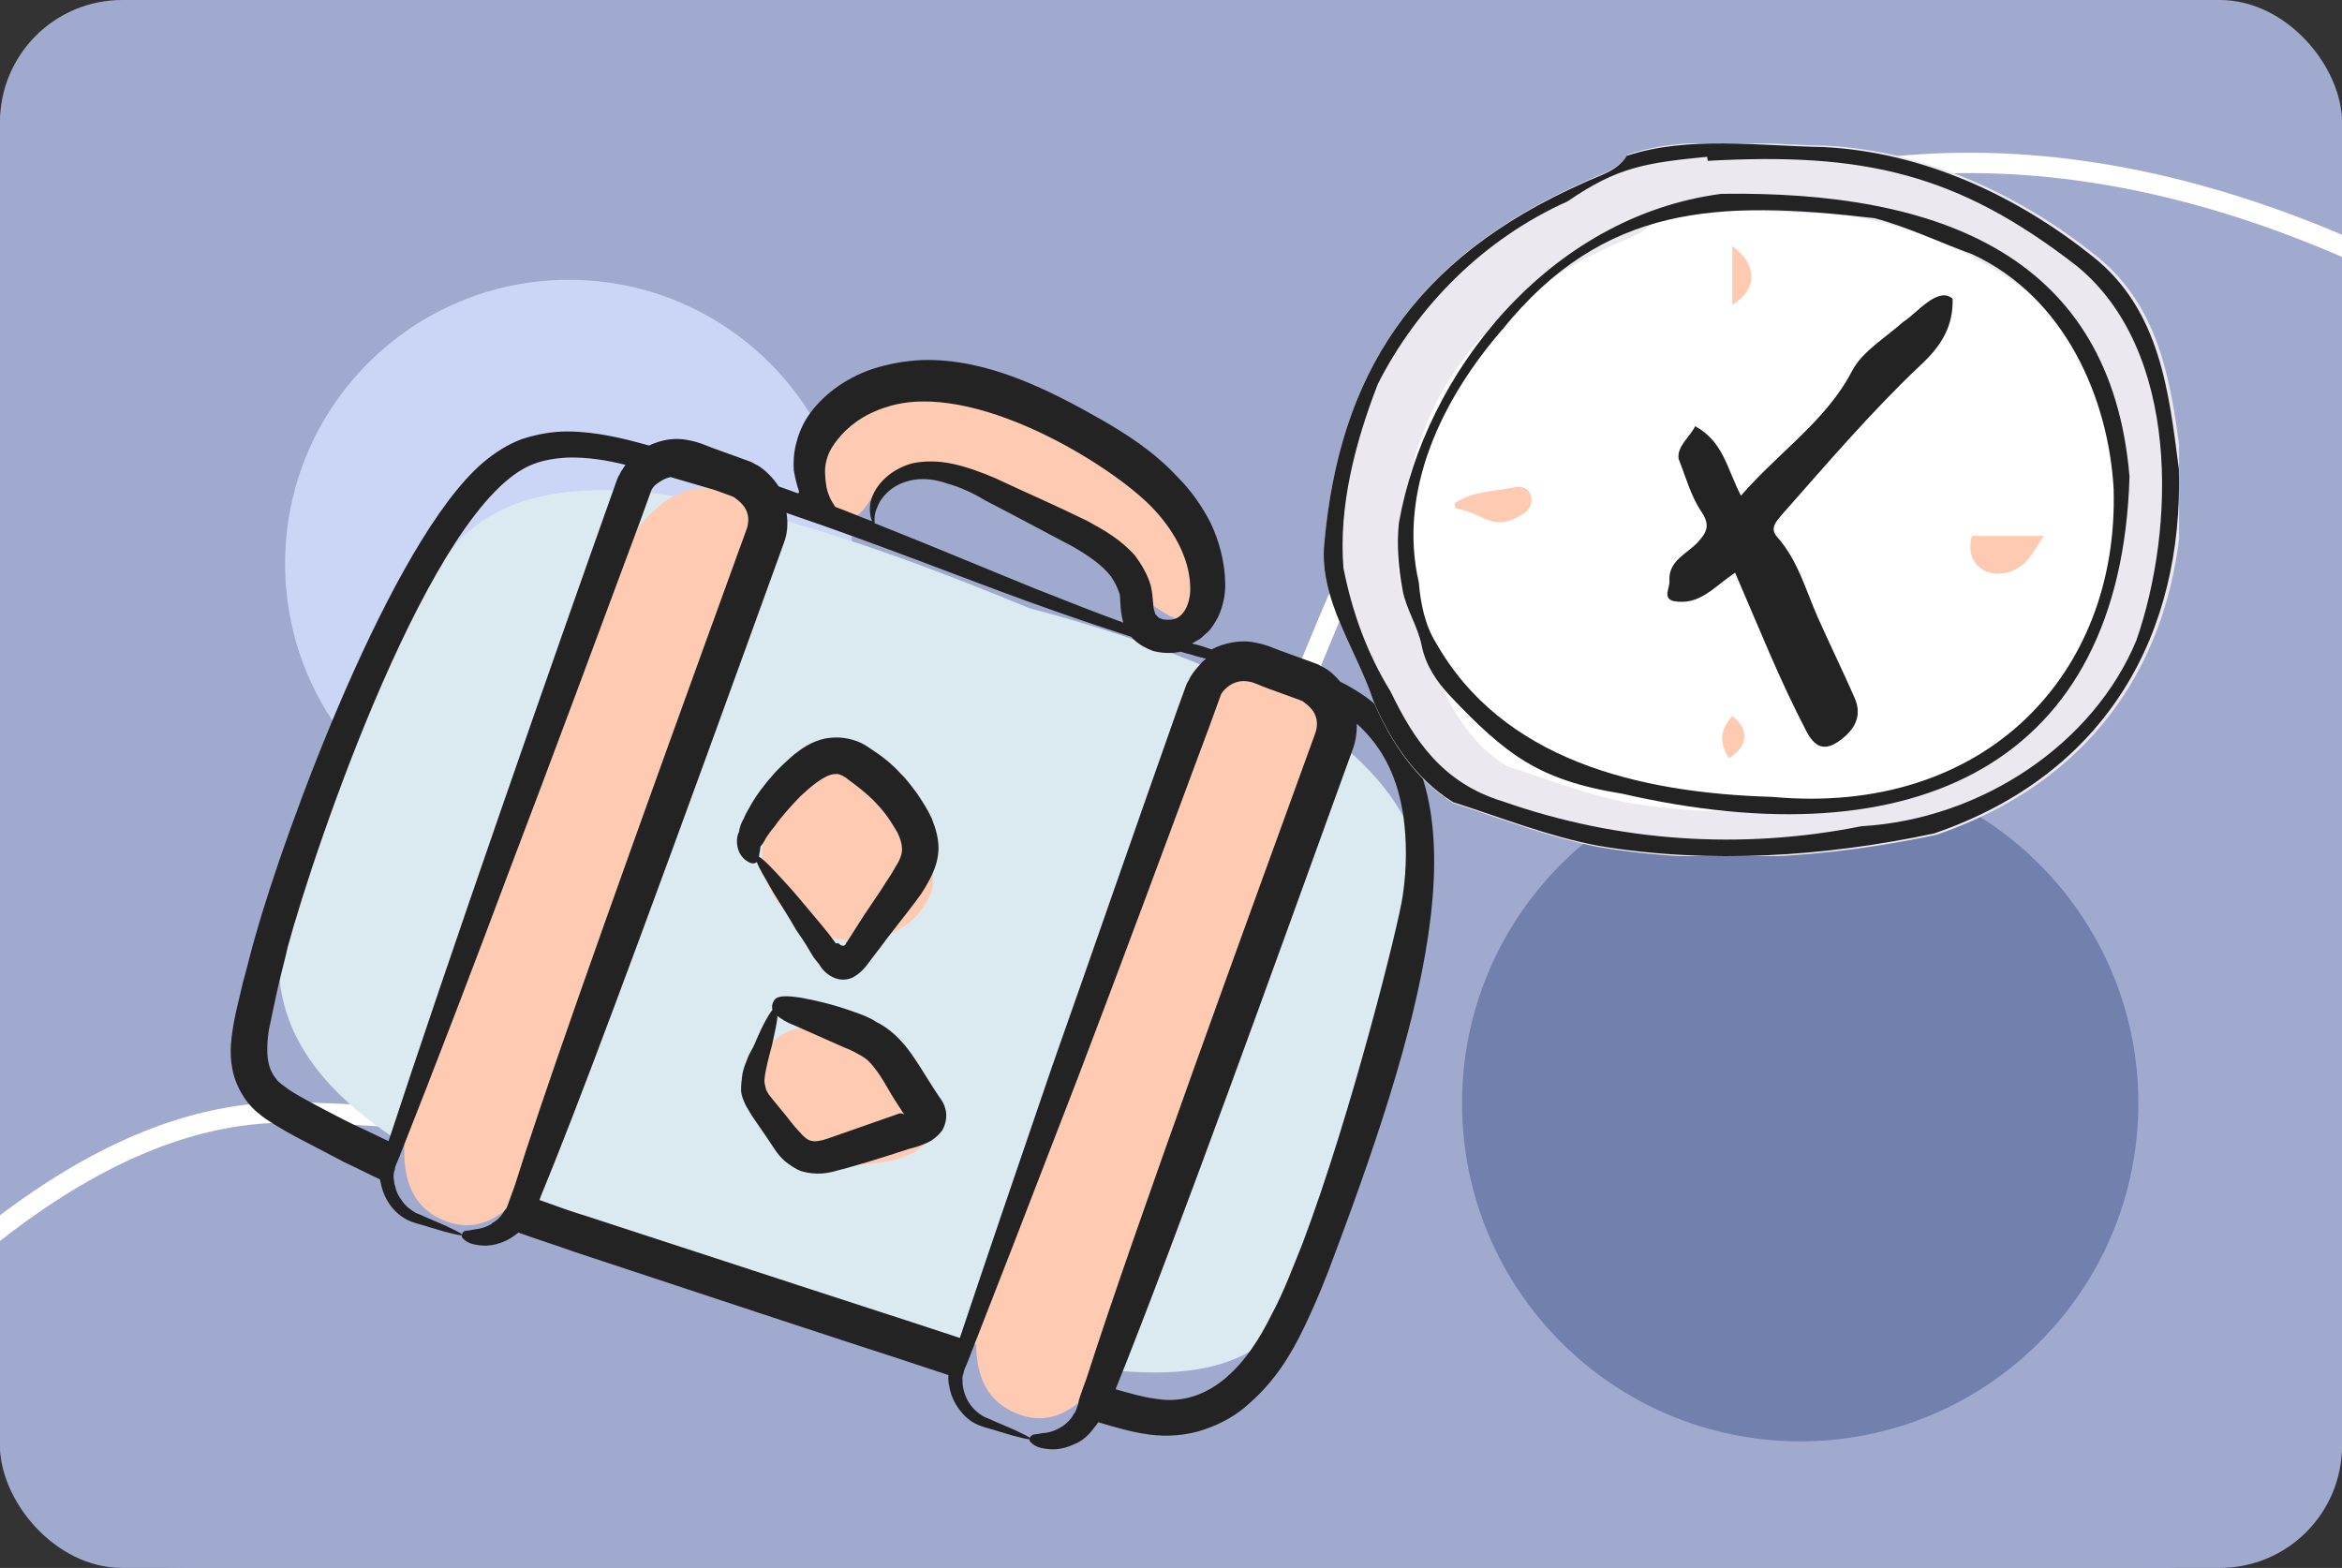 <svg width="115" height="77" viewBox="0 0 115 77" fill="none" xmlns="http://www.w3.org/2000/svg">
<rect x="0" y="0" width="115" height="77" fill="#333333" stroke="none"/>
<g clip-path="url(#clip0_38111_2054)">
<rect width="115" height="77" rx="6" fill="#A0AACE"/>
<path d="M105.873 0H9.127C4.086 0 0 2.736 0 6.111V70.889C0 74.264 4.086 77 9.127 77H105.873C110.914 77 115 74.264 115 70.889V6.111C115 2.736 110.914 0 105.873 0Z" fill="#A0AACE"/>
<path d="M-13 74C-3.183 61.09 5.829 54.636 14.035 54.636C26.345 54.636 44.249 59.77 55.44 48.279C66.63 36.787 64.107 17.539 84.021 10.248C97.297 5.388 111.957 8.408 128 19.309" stroke="white"/>
<path d="M88.396 70.784C97.566 70.784 105 63.35 105 54.18C105 45.01 97.566 37.576 88.396 37.576C79.226 37.576 71.792 45.01 71.792 54.18C71.792 63.35 79.226 70.784 88.396 70.784Z" fill="#7280AE"/>
<path d="M27.938 41.619C35.636 41.619 41.876 35.378 41.876 27.68C41.876 19.983 35.636 13.742 27.938 13.742C20.24 13.742 14 19.983 14 27.68C14 35.378 20.24 41.619 27.938 41.619Z" fill="#CBD6F7"/>
<g clip-path="url(#clip1_38111_2054)">
<path d="M67.659 54.147C63.155 66.573 64.477 71.872 37.708 62.972C4.307 54.479 14.519 44.2 17.504 35.965C22.026 27.964 20.228 17.27 50.523 29.859C75.298 36.431 70.645 45.912 67.659 54.147Z" fill="#DBE9F0"/>
<path d="M38.133 56.007C36.763 54.43 36.718 52.227 38.032 51.086C39.346 49.945 41.521 50.299 42.89 51.876C44.259 53.453 46.562 55.198 45.248 56.339C43.934 57.479 39.502 57.584 38.133 56.007Z" fill="#FFCAB2"/>
<path d="M58.572 30.109C57.855 32.085 51.838 24.834 49.721 24.067C41.616 20.319 43.764 26.36 40.975 25.349C38.358 22.781 43.61 16.994 50.58 19.521C58.945 22.553 59.288 28.133 58.572 30.109Z" fill="#FFCAB2"/>
<path d="M45.732 43.795C45.016 45.771 42.621 46.715 40.383 45.904C38.146 45.093 36.912 42.834 37.629 40.858C38.345 38.882 38.551 35.929 40.788 36.74C43.026 37.552 46.448 41.819 45.732 43.795Z" fill="#FFCAB2"/>
<path d="M60.287 53.006C56.649 63.043 54.203 70.967 50.056 69.464C45.532 67.824 49.109 60.31 52.747 50.272C56.386 40.235 58.962 30.776 63.106 33.465C67.002 34.482 63.926 42.968 60.287 53.006Z" fill="#FFCAB2"/>
<path d="M32.17 43.483C28.523 53.543 26.068 61.484 21.949 59.991C17.455 58.362 21.034 50.828 24.681 40.768C28.328 30.708 31.237 22.535 35.731 24.164C39.395 25.889 35.817 33.423 32.17 43.483Z" fill="#FFCAB2"/>
<path d="M39.084 24.192C38.367 23.933 38.323 23.916 38.233 23.884C37.972 23.485 37.606 23.099 37.191 22.847C37.056 22.799 36.983 22.721 36.849 22.673C36.759 22.64 36.58 22.576 36.535 22.559L35.998 22.364C35.685 22.251 35.327 22.121 34.968 21.991C34.61 21.861 34.358 21.719 33.788 21.614C33.129 21.476 32.478 21.595 31.868 21.88C30.627 21.532 29.28 21.195 27.864 21.189C27.157 21.185 26.4 21.316 25.656 21.553C24.956 21.806 24.297 22.226 23.712 22.723C19.229 26.567 14.027 40.637 12.498 46.11C12.3 46.798 12.13 47.547 11.931 48.235C11.777 48.938 11.578 49.626 11.453 50.391C11.328 51.156 11.231 51.982 11.508 52.893C11.647 53.349 11.892 53.792 12.169 54.146C12.446 54.499 12.8 54.78 13.126 54.999C13.822 55.454 14.371 55.755 15.055 56.104C15.694 56.437 16.333 56.77 16.928 57.086C17.493 57.342 18.088 57.659 18.653 57.915C18.682 57.976 18.666 58.02 18.694 58.081C18.866 59.005 19.465 59.728 20.226 60.004C20.584 60.134 20.824 60.17 21.093 60.268C22.139 60.596 22.708 60.702 22.724 60.657C22.741 60.612 22.191 60.312 21.223 59.91C20.999 59.828 20.701 59.67 20.433 59.573C20.18 59.431 19.9 59.227 19.741 58.967C19.566 58.752 19.451 58.508 19.398 58.235C19.37 58.174 19.357 58.069 19.345 57.963C19.304 57.796 19.324 57.601 19.389 57.422C19.409 57.226 19.519 57.063 19.6 56.84C21.357 52.412 23.33 47.251 24.997 42.79C27.099 37.272 29.335 31.244 31.441 25.575C31.571 25.217 31.7 24.859 31.83 24.5L31.879 24.366L31.911 24.277C31.928 24.232 31.944 24.187 31.976 24.098C32.009 24.008 32.102 23.89 32.179 23.817C32.395 23.642 32.655 23.483 32.928 23.429C33.66 23.644 34.393 23.859 35.08 24.058L35.349 24.155L35.841 24.334C35.976 24.382 36.065 24.415 36.139 24.492C36.301 24.602 36.448 24.756 36.55 24.895C36.782 25.232 36.787 25.639 36.657 25.997L36.008 27.788L34.79 31.145C29.256 46.411 26.522 54.233 25.273 58.238L25.192 58.462L25.013 58.954L24.916 59.222C24.883 59.312 24.867 59.357 24.79 59.43C24.648 59.682 24.477 59.874 24.278 60.004C24.217 60.033 24.156 60.061 24.14 60.106C23.819 60.294 23.546 60.347 23.334 60.371C23.062 60.425 22.956 60.437 22.85 60.449C22.745 60.462 22.712 60.551 22.696 60.596C22.68 60.641 22.647 60.73 22.721 60.807C22.794 60.885 22.94 61.039 23.27 61.108C23.6 61.177 24.125 61.266 24.857 60.923C25.04 60.837 25.239 60.707 25.454 60.532C26.394 60.873 27.351 61.169 28.246 61.493C47.512 67.87 39.971 65.339 46.572 67.529C46.552 67.724 46.576 67.936 46.617 68.103C46.695 68.587 46.939 69.03 47.188 69.323C47.465 69.676 47.791 69.896 48.149 70.025C48.507 70.155 48.747 70.192 49.016 70.289C50.061 70.618 50.631 70.723 50.647 70.678C50.664 70.633 50.114 70.333 49.145 69.931C48.922 69.85 48.624 69.691 48.356 69.594C47.761 69.277 47.354 68.724 47.268 67.984C47.256 67.878 47.272 67.833 47.26 67.728C47.247 67.622 47.28 67.532 47.312 67.443C47.332 67.248 47.442 67.085 47.523 66.861C48.862 63.446 50.364 59.584 52.965 52.828C55.067 47.309 57.303 41.282 59.408 35.612C59.538 35.254 59.668 34.896 59.798 34.538L59.846 34.404L59.879 34.314C59.895 34.269 59.911 34.224 59.944 34.135C59.976 34.045 60.07 33.927 60.147 33.854C60.472 33.516 60.928 33.377 61.347 33.478C61.497 33.482 61.929 33.69 62.242 33.803L63.272 34.176L63.764 34.355C63.899 34.404 63.988 34.436 64.061 34.513C64.224 34.623 64.371 34.777 64.473 34.916C64.705 35.253 64.71 35.66 64.58 36.018L63.931 37.809C61.334 44.972 55.706 60.356 53.362 67.661L53.151 68.243C53.054 68.511 52.972 68.735 52.936 68.975L52.839 69.244C52.806 69.333 52.79 69.378 52.713 69.451L52.697 69.496C52.554 69.748 52.339 69.924 52.201 70.025C51.802 70.286 51.469 70.368 51.212 70.376C50.94 70.43 50.834 70.442 50.728 70.454C50.667 70.483 50.59 70.556 50.574 70.601C50.558 70.645 50.525 70.735 50.599 70.812C50.672 70.889 50.819 71.044 51.148 71.113C51.478 71.182 52.003 71.271 52.735 70.928C53.084 70.802 53.438 70.525 53.751 70.081C53.828 70.008 53.861 69.918 53.938 69.845L53.983 69.861C54.76 70.092 55.582 70.339 56.453 70.453C57.323 70.566 58.259 70.499 59.125 70.206C59.992 69.912 60.756 69.48 61.374 68.894C62.638 67.782 63.41 66.491 64.031 65.197C64.652 63.903 65.151 62.665 65.573 61.501C70.073 49.507 73.036 38.678 67.096 34.246C66.652 33.933 66.192 33.665 65.806 33.474C65.557 33.181 65.293 32.934 64.996 32.775C64.861 32.727 64.788 32.649 64.654 32.601C64.564 32.568 64.385 32.503 64.34 32.487L63.848 32.308C63.49 32.179 63.176 32.065 62.818 31.935C62.46 31.805 62.208 31.663 61.638 31.558C60.934 31.404 60.116 31.564 59.49 31.894C59.221 31.796 58.953 31.699 58.623 31.63L58.534 31.598C58.656 31.541 58.794 31.439 58.916 31.382C59.054 31.28 59.148 31.162 59.286 31.06C59.517 30.84 59.676 30.543 59.818 30.291C60.074 29.725 60.179 29.155 60.162 28.642C60.145 27.573 59.855 26.556 59.456 25.702C59.011 24.831 58.473 24.079 57.842 23.445C56.641 22.149 55.277 21.3 54.105 20.622C51.418 19.09 48.414 17.596 45.294 17.681C44.419 17.718 43.602 17.878 42.857 18.114C41.413 18.604 40.336 19.48 39.694 20.412C39.365 20.901 39.187 21.393 39.086 21.812C38.968 22.276 38.956 22.728 38.977 23.09C39.042 23.468 39.124 23.802 39.222 24.09C39.263 24.257 39.173 24.225 39.084 24.192ZM17.784 55.422C17.174 55.15 16.535 54.817 15.941 54.5C15.346 54.183 14.662 53.834 14.174 53.505C13.938 53.318 13.685 53.176 13.555 52.977C13.38 52.761 13.294 52.578 13.225 52.35C13.086 51.895 13.102 51.293 13.195 50.617C13.316 50.003 13.486 49.254 13.624 48.595C13.778 47.891 13.976 47.203 14.13 46.499C15.496 41.474 21.22 24.706 26.165 22.801C26.698 22.589 27.288 22.499 27.906 22.47C28.826 22.449 29.786 22.594 30.714 22.829C30.62 22.948 30.588 23.037 30.494 23.155C30.446 23.289 30.369 23.363 30.32 23.497L30.255 23.676C27.232 32.154 21.91 47.395 19.079 56.043C18.647 55.836 18.216 55.629 17.784 55.422ZM65.778 38.58C65.989 37.998 66.216 37.371 66.444 36.744C66.573 36.386 66.63 35.951 66.626 35.544C67.965 36.739 68.662 38.309 68.916 40.123C69.068 41.241 69.094 42.568 68.876 44.008C68.69 45.359 66.335 54.788 63.958 61.068C63.491 62.215 63.053 63.424 62.435 64.568C61.863 65.728 61.156 66.839 60.201 67.658C59.246 68.477 58.074 68.913 56.785 68.699C56.154 68.622 55.466 68.423 54.778 68.225C57.66 61.114 63.198 45.698 65.778 38.58ZM41.156 21.55C41.623 20.959 42.408 20.332 43.547 19.985C47.74 18.618 54.53 22.802 56.554 24.903C57.552 25.923 58.403 27.346 58.441 28.778C58.483 29.503 58.211 30.113 57.829 30.329C57.63 30.459 57.328 30.452 57.088 30.415C56.999 30.383 56.864 30.334 56.836 30.273C56.763 30.196 56.718 30.18 56.706 30.074C56.591 29.83 56.648 29.395 56.513 28.788C56.362 28.227 56.044 27.707 55.739 27.292C55.022 26.475 54.175 26.016 53.373 25.573C51.782 24.794 50.292 24.153 48.908 23.499C48.208 23.195 47.492 22.935 46.788 22.781C46.084 22.627 45.376 22.624 44.77 22.759C43.525 23.118 42.839 24.034 42.73 24.754C42.689 25.145 42.742 25.417 42.828 25.6C42.246 25.389 41.636 25.117 41.009 24.89C40.952 24.768 40.805 24.614 40.707 24.325C40.593 24.081 40.528 23.703 40.511 23.19C40.502 22.934 40.555 22.649 40.652 22.38C40.733 22.156 40.892 21.859 41.156 21.55ZM55.156 30.576C53.858 30.105 52.397 29.525 50.801 28.896C48.461 27.946 45.868 26.854 42.946 25.694C42.95 25.543 42.897 25.271 43.088 24.884C43.185 24.615 43.388 24.334 43.681 24.086C43.974 23.837 44.401 23.638 44.885 23.56C45.369 23.482 45.955 23.543 46.537 23.754C47.135 23.92 47.745 24.192 48.368 24.57C49.691 25.252 51.132 26.027 52.663 26.835C53.375 27.246 54.071 27.701 54.523 28.27C54.727 28.546 54.87 28.851 54.968 29.14C55.037 29.368 54.964 29.848 55.156 30.576C55.172 30.531 55.172 30.531 55.156 30.576ZM50.513 29.551C52.393 30.233 54.111 30.805 55.559 31.279C55.588 31.34 55.633 31.356 55.706 31.434C55.971 31.682 56.313 31.856 56.626 31.97C57.09 32.087 57.542 32.099 57.981 32.005C58.205 32.086 58.445 32.123 58.624 32.188C58.848 32.269 59.043 32.289 59.222 32.354C59.084 32.456 59.007 32.529 58.913 32.647C58.742 32.838 58.572 33.03 58.43 33.282C58.381 33.416 58.304 33.49 58.255 33.624L58.19 33.803L58.141 33.937L57.752 35.012C55.719 40.758 53.618 46.834 51.667 52.357C49.922 57.448 48.324 62.137 47.131 65.706C41.112 63.726 48.759 66.245 28.879 59.748C28.102 59.516 27.296 59.224 26.49 58.932C26.523 58.843 26.539 58.798 26.571 58.708C28.195 54.789 31.108 47.032 36.626 31.811C37.811 28.543 38.216 27.423 38.508 26.617C38.671 26.17 38.699 25.674 38.621 25.189L38.666 25.206C43.175 26.739 47.155 28.334 50.513 29.551Z" fill="#232323"/>
<path d="M36.347 41.941C36.506 42.201 36.714 42.327 36.848 42.376C37.027 42.441 37.105 42.367 37.166 42.339C37.263 42.627 37.581 43.148 37.985 43.851C38.303 44.372 38.694 44.969 39.097 45.673C39.329 46.01 39.562 46.348 39.778 46.73L39.937 46.99L40.038 47.128L40.214 47.344C40.401 47.665 40.666 47.913 41.024 48.043C41.382 48.173 41.76 48.107 42.037 47.903C42.435 47.643 42.687 47.227 42.78 47.109C43.061 46.755 43.357 46.356 43.654 45.957C44.979 44.259 45.166 44.023 45.417 43.608C45.685 43.148 45.986 42.599 46.063 41.968C46.156 41.292 45.931 40.654 45.748 40.182C45.519 39.694 45.287 39.357 45.026 38.958C44.749 38.605 44.517 38.267 44.252 38.019C43.784 37.495 43.267 37.105 42.734 36.76C42.453 36.556 42.156 36.398 41.736 36.297C41.317 36.195 40.91 36.2 40.532 36.265C39.82 36.413 39.328 36.791 38.975 37.068C38.605 37.39 38.296 37.683 38.048 37.948C37.536 38.522 37.146 39.039 36.862 39.544C36.719 39.796 36.594 40.004 36.529 40.183C36.403 40.391 36.322 40.614 36.285 40.855C36.111 41.197 36.188 41.681 36.347 41.941ZM37.555 41.264C37.587 41.175 37.681 41.057 37.791 40.894C37.9 40.731 38.055 40.584 38.181 40.377C38.461 40.023 38.819 39.595 39.298 39.11C39.761 38.67 40.424 38.1 40.908 38.023C41.014 38.01 41.12 37.998 41.209 38.03C41.299 38.063 41.478 38.128 41.669 38.298C42.068 38.595 42.467 38.892 42.879 39.294C43.098 39.526 43.318 39.757 43.522 40.034C43.726 40.31 43.913 40.631 44.072 40.892C44.215 41.197 44.284 41.424 44.293 41.681C44.301 41.937 44.187 42.25 43.968 42.576C43.793 42.918 43.497 43.317 43.245 43.732C42.258 45.198 42.603 44.664 41.661 46.146C41.567 46.264 41.612 46.281 41.567 46.264L41.535 46.354C41.519 46.399 41.441 46.472 41.352 46.44C41.307 46.423 41.218 46.391 41.189 46.33L41.038 46.326L40.937 46.188L40.733 45.911C40.456 45.558 40.207 45.265 39.959 44.972C39.462 44.387 39.01 43.818 38.57 43.354C37.955 42.676 37.515 42.212 37.263 42.07C37.295 41.98 37.283 41.875 37.315 41.785C37.332 41.74 37.319 41.635 37.352 41.545C37.413 41.517 37.445 41.427 37.555 41.264Z" fill="#232323"/>
<path d="M42.034 49.727C40.781 49.272 39.926 49.114 39.312 48.993C38.111 48.811 38.03 49.035 37.933 49.303C37.9 49.393 37.913 49.499 37.925 49.605C37.754 49.796 37.47 50.301 37.149 51.045C37.052 51.314 36.91 51.566 36.768 51.819C36.654 52.132 36.496 52.429 36.439 52.865C36.419 53.06 36.383 53.3 36.391 53.556C36.399 53.813 36.514 54.057 36.628 54.301C36.872 54.744 37.076 55.02 37.308 55.358C37.54 55.695 37.773 56.033 38.033 56.431C38.164 56.63 38.339 56.846 38.53 57.016C38.767 57.203 39.047 57.407 39.361 57.52C40.048 57.719 40.638 57.629 41.094 57.49C41.761 57.327 43.066 56.939 44.677 56.408C44.783 56.396 45.238 56.257 45.543 56.114C45.848 55.972 46.08 55.752 46.267 55.516C46.567 54.966 46.522 54.392 46.143 53.901C45.781 53.364 45.463 52.843 45.173 52.384C44.913 51.986 44.623 51.526 44.257 51.14C43.935 50.77 43.463 50.396 43.031 50.189C42.706 49.97 42.347 49.84 42.034 49.727ZM43.58 53.427C43.796 53.809 44.056 54.208 44.317 54.606C44.578 55.005 44.423 54.594 44.134 54.692C41.352 55.659 42.158 55.394 40.653 55.912C40.303 56.038 39.986 56.075 39.852 56.026C39.701 56.023 39.465 55.836 39.216 55.543C38.923 55.234 38.691 54.897 38.443 54.604C38.194 54.311 37.917 53.958 37.742 53.742C37.685 53.62 37.611 53.543 37.599 53.437C37.587 53.331 37.53 53.209 37.534 53.059C37.578 52.518 37.777 51.83 37.91 51.321C38.048 50.662 38.166 50.198 38.173 49.897C38.336 50.007 38.572 50.194 38.975 50.34C39.496 50.579 40.286 50.916 41.462 51.444C41.776 51.557 42.028 51.7 42.28 51.842C42.533 51.984 42.724 52.155 42.928 52.431C43.103 52.647 43.335 52.984 43.58 53.427Z" fill="#232323"/>
</g>
<g clip-path="url(#clip2_38111_2054)">
<path d="M107.158 23.041C107.374 31.083 103.675 38.049 95.088 40.996C89.72 42.136 84.001 42.518 78.531 41.604C76.049 41.132 73.751 40.209 71.383 39.455C69.498 38.296 68.274 36.389 67.455 34.481C66.612 31.928 64.764 29.459 65.025 26.719C65.767 18.383 69.412 12.641 77.842 8.906C78.586 8.549 79.474 8.353 79.944 7.584C82.952 6.592 86.45 7.098 89.612 7.152C94.591 7.392 99.218 9.595 102.907 12.546C106.257 15.195 106.668 19.287 107.158 23.041Z" fill="#EBE8F0"/>
<path d="M104.044 23.828C104.226 30.586 101.117 36.441 93.9 38.917C89.389 39.876 84.583 40.197 79.986 39.429C77.9 39.032 75.969 38.256 73.978 37.622C72.394 36.649 71.366 35.045 70.678 33.443C69.969 31.297 68.416 29.222 68.635 26.919C69.259 19.913 72.322 15.087 79.407 11.948C80.032 11.648 80.778 11.484 81.174 10.838C83.701 10.004 86.641 10.429 89.298 10.475C93.483 10.676 97.371 12.528 100.472 15.007C103.288 17.234 103.632 20.673 104.044 23.828Z" fill="white"/>
<path d="M106.991 23.047C107.206 31.057 103.522 37.996 94.969 40.931C89.622 42.067 83.926 42.447 78.478 41.537C76.005 41.066 73.716 40.147 71.358 39.396C69.48 38.242 68.261 36.342 67.446 34.442C66.606 31.899 64.765 29.44 65.025 26.711C65.764 18.407 69.395 12.688 77.791 8.967C78.532 8.612 79.416 8.417 79.885 7.651C82.881 6.663 86.365 7.167 89.514 7.221C94.474 7.46 99.082 9.654 102.757 12.593C106.094 15.232 106.503 19.308 106.991 23.047ZM83.856 7.898C83.846 7.832 83.837 7.765 83.827 7.699C80.85 7.994 79.428 8.192 76.98 9.885C72.81 11.755 69.58 15.065 67.657 18.856C66.552 21.706 65.721 24.857 65.968 27.896C66.388 30.029 67.113 32.064 68.283 33.964C69.428 36.337 70.825 38.452 73.782 39.352C79.441 41.344 85.501 41.754 91.402 40.576C97.336 40.23 102.814 36.5 104.905 31.443C106.822 25.923 107.059 17.219 101.979 13.064C96.099 8.495 91.499 7.477 83.856 7.898Z" fill="#232323"/>
<path d="M104.566 23.403C104.149 37.56 94.037 42.279 79.67 38.981C75.494 38.311 73.912 37.014 71.207 34.179C70.536 33.459 70.004 32.679 69.807 31.692C69.622 30.766 69.044 29.904 68.872 28.979C68.671 27.895 68.573 26.76 68.693 25.67C69.981 18.35 76.029 10.633 84.525 9.519C95.33 9.362 103.655 12.6 104.566 23.403ZM103.786 24C103.532 19.563 101.402 14.596 96.843 12.485C95.252 11.909 93.69 11.153 92.053 10.716C84.316 9.809 78.761 10.042 73.797 16.15C70.766 19.636 68.636 24.132 69.669 28.608C69.752 29.607 69.966 30.691 70.497 31.544C73.755 37.31 80.403 38.942 87.03 39.135C97.473 40.095 104.058 33.101 103.786 24Z" fill="#232323"/>
<path d="M85.198 28.123C84.107 28.865 83.451 29.751 82.162 29.518C81.633 29.357 81.998 28.884 81.975 28.527C81.91 27.534 82.84 27.2 83.363 26.633C83.865 26.087 83.963 25.754 83.527 25.101C83.012 24.328 82.771 23.403 82.427 22.538C82.322 21.939 82.986 21.454 83.238 20.93C84.635 21.702 84.78 22.984 85.487 24.341C87.34 22.207 89.682 20.654 90.948 18.209C91.442 17.256 92.596 16.578 93.471 15.794C94.086 15.426 95.148 14.034 95.879 14.668C95.918 15.992 95.357 16.968 94.285 17.951C91.852 20.256 89.674 22.813 87.469 25.308C87.212 25.618 86.891 25.948 87.263 26.367C88.295 27.532 88.66 28.972 89.258 30.317C89.846 31.637 90.483 32.94 91.065 34.263C91.397 35.017 91.199 35.666 90.517 36.23C89.75 36.865 89.21 36.852 88.727 35.964C87.362 33.353 86.401 30.892 85.198 28.123Z" fill="#232323"/>
<path d="M96.825 26.318L100.367 26.318C100.096 26.724 99.873 27.078 99.629 27.418C98.486 28.808 96.326 28.198 96.825 26.318Z" fill="#FFCAB2"/>
<path d="M71.434 24.713C72.288 24.111 73.4 24.138 74.413 23.922C75.333 23.782 75.418 24.875 74.817 25.222C73.294 26.194 72.973 25.244 71.459 24.953C71.451 24.873 71.442 24.793 71.434 24.713Z" fill="#FFCAB2"/>
<path d="M85.061 14.969L85.061 12.09C86.338 12.981 86.286 14.252 85.061 14.969Z" fill="#FFCAB2"/>
<path d="M84.895 37.237C84.403 36.459 84.455 35.826 85.064 35.164C85.913 35.812 85.844 36.651 84.895 37.237Z" fill="#FFCAB2"/>
</g>
</g>
<defs>
<clipPath id="clip0_38111_2054">
<rect width="115" height="77" rx="6" fill="white"/>
</clipPath>
<clipPath id="clip1_38111_2054">
<rect width="74.064" height="74.064" fill="white" transform="translate(28.163 -8) rotate(28.343)"/>
</clipPath>
<clipPath id="clip2_38111_2054">
<rect width="42" height="35" fill="white" transform="translate(65 7.045)"/>
</clipPath>
</defs>
</svg>
